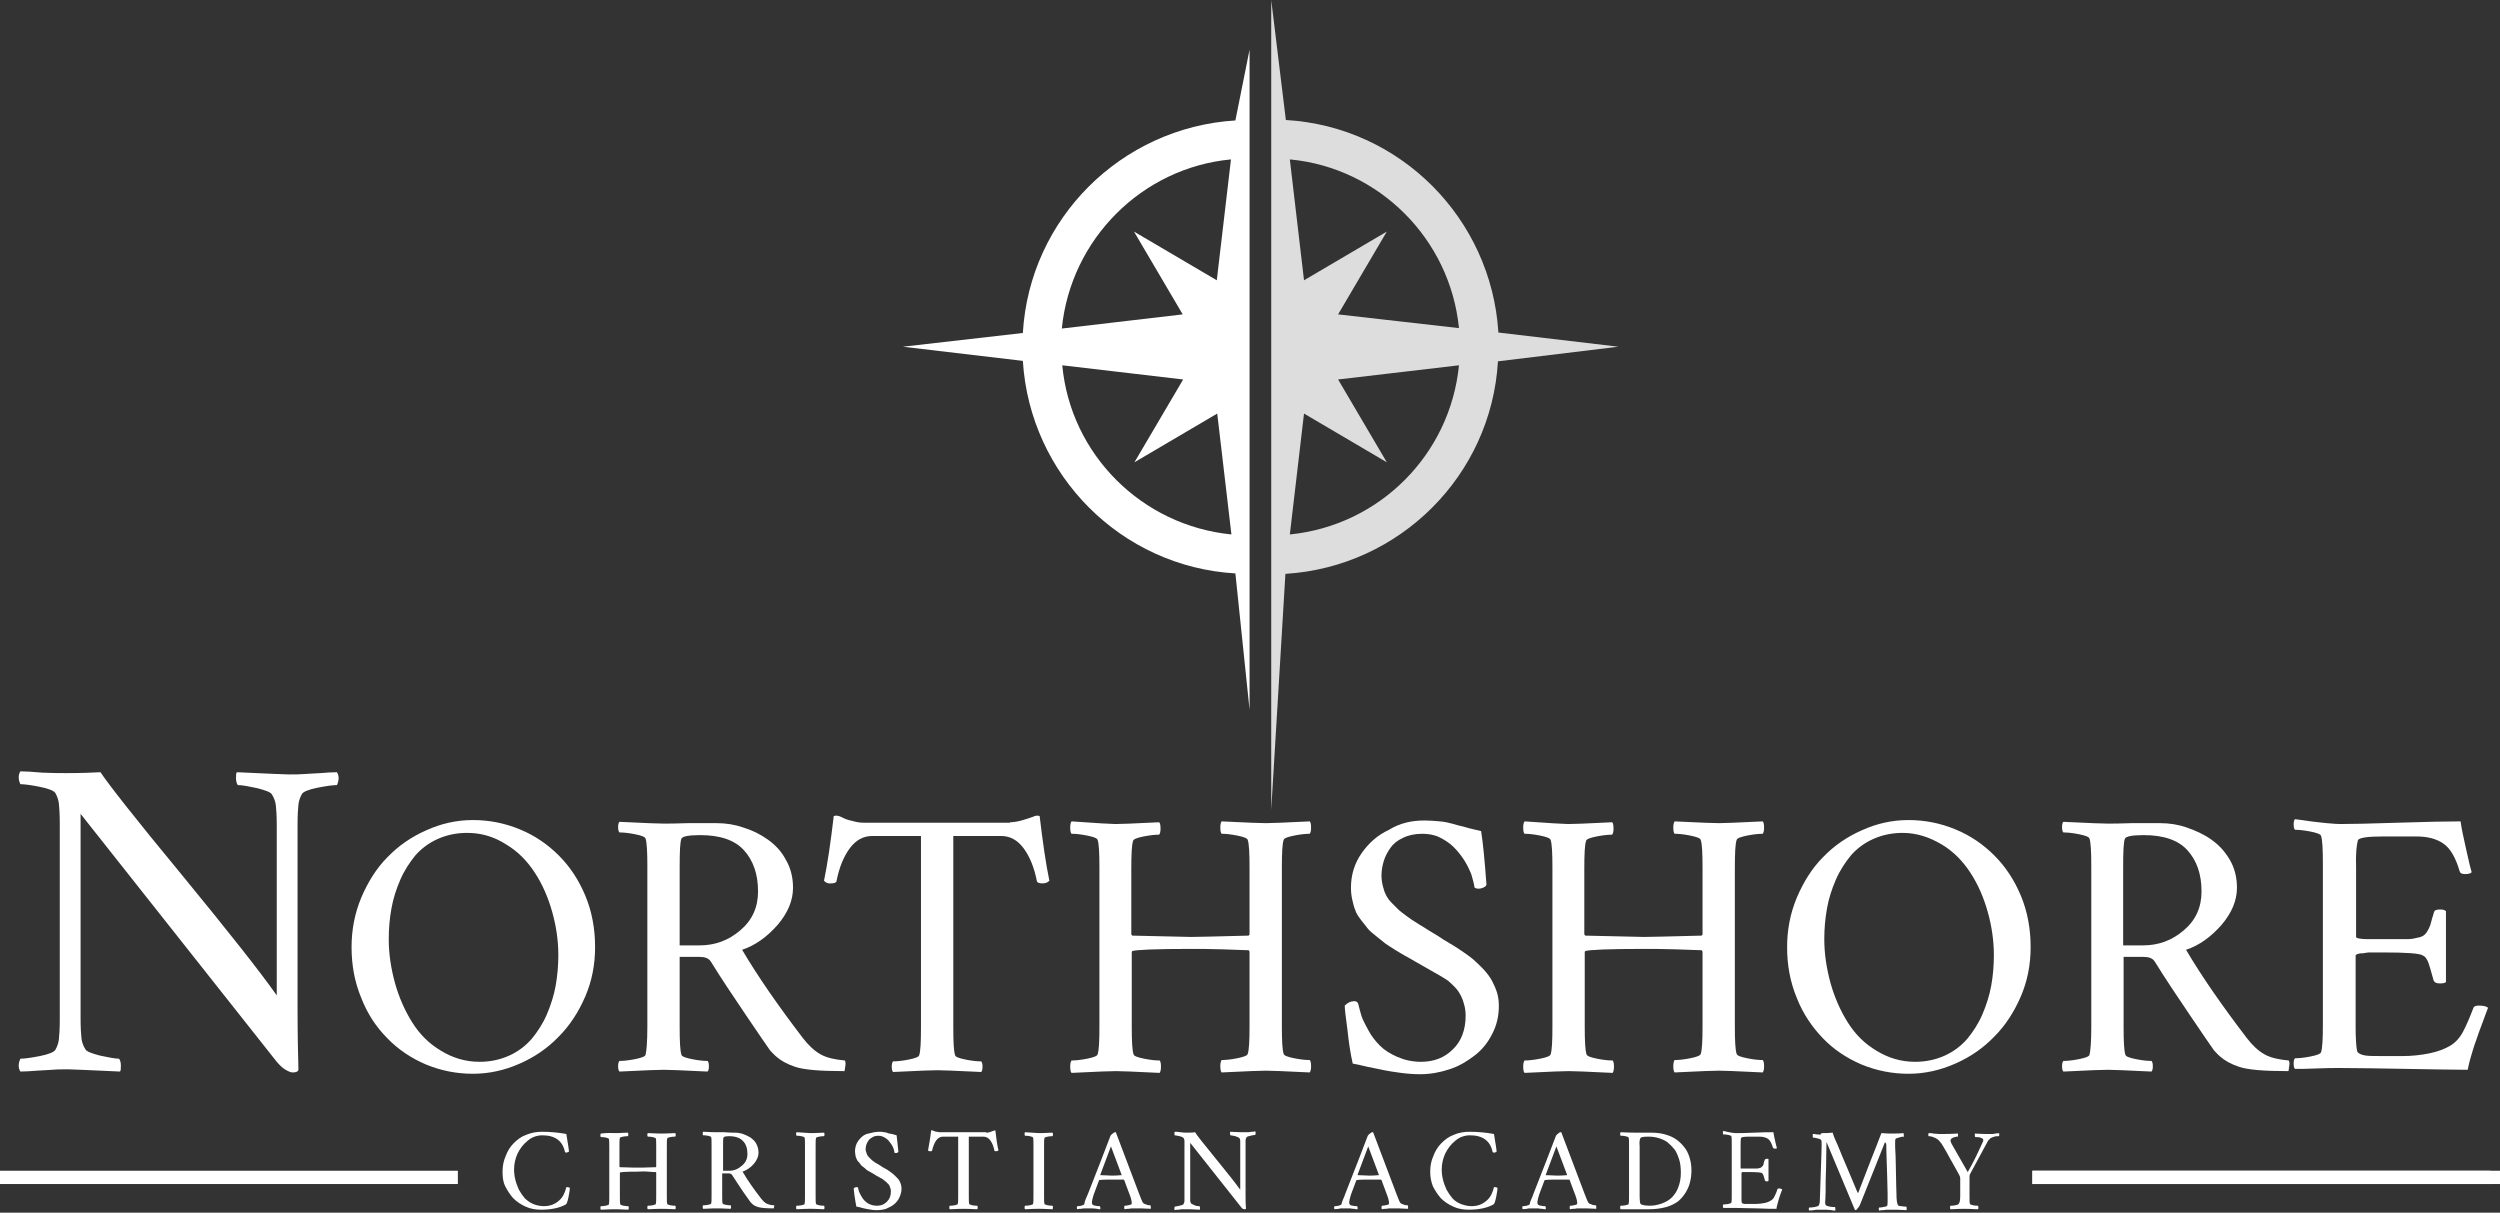 <svg width="134" height="65" viewBox="0 0 134 65" fill="none" xmlns="http://www.w3.org/2000/svg">
<rect x="0" y="0" width="134" height="65" fill="#333333" stroke="none"/>
<path d="M29.049 60.663C29.524 60.663 29.975 60.711 30.355 60.782C30.45 61.351 30.497 61.66 30.497 61.707C30.497 61.731 30.473 61.755 30.45 61.755C30.426 61.755 30.378 61.779 30.355 61.779C30.331 61.779 30.307 61.779 30.284 61.755C30.165 61.161 29.761 60.853 29.073 60.853C28.788 60.853 28.503 60.948 28.29 61.138C28.052 61.328 27.886 61.541 27.744 61.826C27.625 62.087 27.554 62.372 27.554 62.68C27.554 62.87 27.578 63.06 27.625 63.25C27.673 63.44 27.744 63.606 27.815 63.772C27.91 63.938 28.005 64.081 28.124 64.223C28.242 64.342 28.409 64.46 28.575 64.532C28.741 64.603 28.954 64.65 29.144 64.65C29.477 64.65 29.738 64.555 29.975 64.342C30.165 64.176 30.284 63.938 30.355 63.63C30.426 63.63 30.497 63.63 30.544 63.677C30.544 63.748 30.521 63.915 30.473 64.152C30.426 64.389 30.378 64.532 30.331 64.555C29.999 64.745 29.548 64.84 29.002 64.84C28.693 64.84 28.432 64.793 28.171 64.674C27.91 64.555 27.697 64.413 27.507 64.223C27.34 64.033 27.198 63.82 27.079 63.582C26.961 63.345 26.937 63.084 26.937 62.799C26.937 62.514 26.985 62.23 27.103 61.968C27.198 61.707 27.34 61.47 27.53 61.28C27.72 61.09 27.934 60.924 28.195 60.829C28.48 60.711 28.765 60.663 29.049 60.663Z" fill="white"/>
<path d="M32.918 60.734C32.989 60.734 33.226 60.734 33.654 60.71C33.677 60.734 33.677 60.758 33.677 60.805C33.677 60.853 33.677 60.877 33.654 60.9C33.582 60.9 33.511 60.9 33.392 60.924C33.274 60.948 33.226 60.971 33.226 60.995C33.203 61.066 33.203 61.209 33.203 61.446V62.538L33.226 62.562C33.843 62.585 34.152 62.585 34.2 62.585C34.271 62.585 34.579 62.585 35.149 62.562L35.173 62.538V61.47C35.173 61.233 35.173 61.066 35.149 61.019C35.149 60.995 35.078 60.971 34.983 60.948C34.864 60.924 34.793 60.924 34.722 60.924C34.698 60.9 34.698 60.877 34.698 60.829C34.698 60.782 34.698 60.758 34.722 60.734C35.149 60.758 35.386 60.758 35.457 60.758C35.529 60.758 35.766 60.758 36.193 60.734C36.217 60.758 36.217 60.782 36.217 60.829C36.217 60.877 36.217 60.9 36.193 60.924C36.122 60.924 36.051 60.924 35.932 60.948C35.813 60.971 35.766 60.995 35.766 61.019C35.742 61.09 35.742 61.233 35.742 61.47V64.081C35.742 64.318 35.742 64.484 35.766 64.532C35.766 64.555 35.837 64.579 35.932 64.603C36.051 64.626 36.122 64.626 36.193 64.626C36.217 64.65 36.217 64.674 36.217 64.721C36.217 64.769 36.217 64.793 36.193 64.816C35.766 64.793 35.529 64.793 35.457 64.793C35.386 64.793 35.149 64.793 34.722 64.816C34.698 64.793 34.698 64.769 34.698 64.721C34.698 64.674 34.698 64.65 34.722 64.626C34.793 64.626 34.864 64.626 34.983 64.603C35.101 64.579 35.149 64.555 35.149 64.532C35.173 64.46 35.173 64.318 35.173 64.081V62.846L35.149 62.823C35.101 62.823 34.959 62.823 34.722 62.799C34.484 62.775 34.318 62.799 34.2 62.799C33.606 62.799 33.274 62.823 33.226 62.846V62.87V64.104C33.226 64.342 33.226 64.508 33.25 64.555C33.25 64.579 33.321 64.603 33.416 64.626C33.535 64.65 33.606 64.65 33.677 64.65C33.701 64.674 33.701 64.698 33.701 64.745C33.701 64.793 33.701 64.816 33.677 64.84C33.25 64.816 33.013 64.816 32.942 64.816C32.87 64.816 32.633 64.816 32.206 64.84C32.182 64.816 32.182 64.793 32.182 64.745C32.182 64.698 32.182 64.674 32.206 64.65C32.277 64.65 32.348 64.65 32.467 64.626C32.586 64.603 32.633 64.579 32.633 64.555C32.657 64.484 32.657 64.342 32.657 64.104V61.494C32.657 61.256 32.657 61.09 32.633 61.043C32.633 61.019 32.562 60.995 32.467 60.971C32.348 60.948 32.277 60.948 32.206 60.948C32.182 60.924 32.182 60.9 32.182 60.853C32.182 60.805 32.182 60.782 32.206 60.758C32.609 60.71 32.87 60.734 32.918 60.734Z" fill="white"/>
<path d="M39.398 60.711C39.54 60.711 39.682 60.734 39.825 60.782C39.967 60.829 40.11 60.9 40.228 60.972C40.347 61.067 40.466 61.161 40.537 61.304C40.608 61.446 40.656 61.589 40.656 61.779C40.656 61.992 40.56 62.206 40.394 62.396C40.228 62.586 40.015 62.728 39.801 62.799C40.062 63.25 40.394 63.725 40.798 64.247C40.893 64.365 40.988 64.46 41.083 64.508C41.178 64.555 41.32 64.603 41.486 64.603C41.51 64.627 41.51 64.65 41.486 64.698C41.486 64.745 41.486 64.769 41.462 64.769C41.059 64.769 40.798 64.745 40.632 64.698C40.489 64.65 40.394 64.603 40.323 64.532C40.3 64.508 40.252 64.46 40.228 64.437C40.181 64.365 40.038 64.176 39.825 63.867C39.611 63.559 39.421 63.25 39.231 62.965C39.208 62.918 39.136 62.894 39.042 62.894H38.709V64.057C38.709 64.294 38.709 64.46 38.733 64.508C38.733 64.532 38.804 64.555 38.899 64.579C39.018 64.603 39.089 64.603 39.16 64.603C39.184 64.627 39.184 64.65 39.184 64.698C39.184 64.745 39.184 64.769 39.16 64.793C38.733 64.769 38.496 64.769 38.425 64.769C38.353 64.769 38.116 64.769 37.689 64.793C37.665 64.769 37.665 64.745 37.665 64.698C37.665 64.65 37.665 64.627 37.689 64.603C37.76 64.603 37.831 64.603 37.95 64.579C38.069 64.555 38.116 64.532 38.116 64.508C38.14 64.46 38.14 64.294 38.14 64.057V61.399C38.14 61.161 38.14 60.995 38.116 60.948C38.116 60.924 38.045 60.9 37.95 60.877C37.831 60.853 37.76 60.853 37.689 60.853C37.665 60.829 37.665 60.806 37.665 60.758C37.665 60.711 37.665 60.687 37.689 60.663C38.116 60.687 38.353 60.687 38.425 60.687C38.496 60.687 38.614 60.687 38.828 60.687C39.089 60.711 39.255 60.711 39.398 60.711ZM40.062 61.85C40.062 61.565 39.991 61.328 39.825 61.161C39.682 60.995 39.421 60.9 39.089 60.9C38.899 60.9 38.804 60.924 38.781 60.972C38.757 61.019 38.757 61.185 38.757 61.446V62.752H39.089C39.35 62.752 39.564 62.657 39.754 62.491C39.967 62.324 40.062 62.111 40.062 61.85Z" fill="white"/>
<path d="M43.432 60.734C43.503 60.734 43.741 60.734 44.168 60.71C44.192 60.734 44.192 60.758 44.192 60.805C44.192 60.853 44.192 60.876 44.168 60.9C44.097 60.9 44.025 60.9 43.907 60.924C43.788 60.948 43.741 60.971 43.741 60.995C43.717 61.066 43.717 61.209 43.717 61.446V64.08C43.717 64.318 43.717 64.484 43.741 64.531C43.741 64.555 43.812 64.579 43.907 64.603C44.025 64.626 44.097 64.626 44.168 64.626C44.192 64.65 44.192 64.674 44.192 64.721C44.192 64.769 44.192 64.792 44.168 64.816C43.741 64.792 43.503 64.792 43.432 64.792C43.361 64.792 43.123 64.792 42.696 64.816C42.673 64.792 42.673 64.769 42.673 64.721C42.673 64.674 42.673 64.65 42.696 64.626C42.767 64.626 42.839 64.626 42.957 64.603C43.076 64.579 43.123 64.555 43.123 64.531C43.147 64.46 43.147 64.318 43.147 64.08V61.422C43.147 61.185 43.147 61.019 43.123 60.971C43.123 60.948 43.052 60.924 42.957 60.9C42.839 60.876 42.767 60.876 42.696 60.876C42.673 60.853 42.673 60.829 42.673 60.782C42.673 60.734 42.673 60.71 42.696 60.687C43.123 60.71 43.385 60.734 43.432 60.734Z" fill="white"/>
<path d="M47.134 60.663C47.229 60.663 47.3 60.663 47.395 60.687C47.466 60.687 47.537 60.711 47.585 60.734C47.632 60.758 47.703 60.758 47.798 60.782C47.893 60.806 47.988 60.829 48.059 60.853C48.083 61.043 48.107 61.328 48.154 61.731C48.154 61.755 48.13 61.755 48.107 61.779C48.083 61.802 48.035 61.802 48.012 61.802C47.988 61.802 47.964 61.802 47.941 61.779C47.941 61.707 47.917 61.636 47.893 61.565C47.869 61.494 47.822 61.399 47.774 61.328C47.727 61.256 47.656 61.185 47.608 61.114C47.537 61.043 47.466 60.995 47.371 60.948C47.276 60.9 47.181 60.877 47.086 60.877C46.968 60.877 46.849 60.9 46.778 60.948C46.706 60.995 46.611 61.043 46.564 61.114C46.517 61.185 46.469 61.256 46.445 61.328C46.422 61.399 46.398 61.494 46.398 61.565C46.398 61.636 46.398 61.684 46.422 61.731C46.445 61.779 46.445 61.826 46.469 61.873C46.493 61.921 46.517 61.968 46.564 62.016C46.611 62.063 46.635 62.087 46.683 62.135C46.706 62.158 46.754 62.206 46.825 62.253C46.896 62.301 46.92 62.324 46.968 62.348C47.015 62.372 47.062 62.396 47.134 62.443C47.205 62.491 47.252 62.514 47.276 62.538C47.3 62.562 47.371 62.586 47.442 62.633C47.513 62.68 47.585 62.704 47.632 62.752C47.679 62.775 47.727 62.823 47.798 62.87C47.869 62.918 47.917 62.965 47.964 63.013C48.012 63.06 48.059 63.108 48.107 63.155C48.154 63.203 48.202 63.274 48.225 63.321C48.249 63.369 48.273 63.44 48.297 63.511C48.32 63.582 48.32 63.654 48.32 63.725C48.32 63.891 48.273 64.033 48.202 64.199C48.13 64.342 48.035 64.46 47.917 64.555C47.798 64.65 47.656 64.722 47.49 64.793C47.324 64.84 47.181 64.864 47.015 64.864C46.92 64.864 46.801 64.864 46.706 64.84C46.588 64.817 46.493 64.817 46.422 64.793C46.35 64.769 46.255 64.769 46.137 64.722C46.018 64.698 45.947 64.674 45.9 64.674C45.876 64.508 45.828 64.318 45.804 64.105C45.781 63.891 45.757 63.748 45.757 63.701C45.804 63.654 45.852 63.63 45.923 63.63C45.971 63.63 45.994 63.654 45.994 63.677C46.018 63.748 46.018 63.796 46.042 63.867C46.066 63.938 46.113 64.01 46.161 64.105C46.208 64.199 46.279 64.294 46.35 64.365C46.422 64.437 46.517 64.508 46.635 64.555C46.754 64.603 46.873 64.627 47.015 64.627C47.229 64.627 47.395 64.555 47.537 64.413C47.679 64.271 47.751 64.105 47.751 63.867C47.751 63.796 47.751 63.748 47.727 63.701C47.703 63.654 47.703 63.606 47.679 63.559C47.656 63.511 47.632 63.487 47.585 63.44C47.537 63.392 47.513 63.369 47.49 63.345C47.466 63.321 47.418 63.297 47.371 63.25C47.324 63.203 47.276 63.179 47.229 63.155C47.181 63.131 47.134 63.108 47.062 63.06C46.991 63.036 46.944 62.989 46.896 62.965C46.801 62.918 46.754 62.87 46.73 62.87C46.706 62.847 46.659 62.823 46.564 62.775C46.469 62.728 46.422 62.68 46.398 62.657C46.374 62.633 46.327 62.586 46.255 62.538C46.184 62.491 46.137 62.443 46.113 62.396C46.089 62.348 46.042 62.301 45.994 62.253C45.947 62.206 45.923 62.135 45.9 62.087C45.876 62.04 45.852 61.968 45.852 61.921C45.852 61.873 45.828 61.779 45.828 61.731C45.828 61.517 45.876 61.328 45.994 61.161C46.113 60.995 46.255 60.853 46.445 60.782C46.73 60.711 46.92 60.663 47.134 60.663Z" fill="white"/>
<path d="M52.853 60.711C52.901 60.711 52.972 60.711 53.043 60.687C53.115 60.663 53.186 60.639 53.233 60.616C53.281 60.592 53.328 60.592 53.352 60.592C53.399 61.019 53.447 61.375 53.518 61.66C53.494 61.684 53.447 61.707 53.399 61.707C53.352 61.707 53.328 61.707 53.304 61.684C53.257 61.446 53.186 61.28 53.091 61.138C52.996 60.995 52.853 60.924 52.711 60.924H51.928V64.081C51.928 64.318 51.928 64.484 51.952 64.532C51.952 64.555 52.023 64.579 52.118 64.603C52.236 64.627 52.308 64.627 52.379 64.627C52.403 64.65 52.403 64.674 52.403 64.722C52.403 64.769 52.403 64.793 52.379 64.816C51.952 64.793 51.714 64.793 51.643 64.793C51.572 64.793 51.334 64.793 50.907 64.816C50.884 64.793 50.884 64.769 50.884 64.722C50.884 64.674 50.884 64.65 50.907 64.627C50.978 64.627 51.05 64.627 51.168 64.603C51.287 64.579 51.334 64.555 51.334 64.532C51.358 64.46 51.358 64.318 51.358 64.081V60.924H50.551C50.409 60.924 50.267 60.995 50.172 61.138C50.077 61.28 50.005 61.47 49.958 61.684C49.934 61.707 49.91 61.707 49.863 61.707C49.816 61.707 49.768 61.707 49.744 61.66C49.792 61.375 49.863 61.019 49.91 60.592C49.934 60.568 49.982 60.592 50.053 60.616C50.1 60.639 50.148 60.663 50.219 60.663C50.29 60.687 50.361 60.687 50.409 60.687H52.853V60.711Z" fill="white"/>
<path d="M55.678 60.734C55.749 60.734 55.986 60.734 56.413 60.71C56.437 60.734 56.437 60.758 56.437 60.805C56.437 60.853 56.437 60.876 56.413 60.9C56.342 60.9 56.271 60.9 56.152 60.924C56.034 60.948 55.986 60.971 55.986 60.995C55.962 61.066 55.962 61.209 55.962 61.446V64.08C55.962 64.318 55.962 64.484 55.986 64.531C55.986 64.555 56.057 64.579 56.152 64.603C56.271 64.626 56.342 64.626 56.413 64.626C56.437 64.65 56.437 64.674 56.437 64.721C56.437 64.769 56.437 64.792 56.413 64.816C55.986 64.792 55.749 64.792 55.678 64.792C55.606 64.792 55.369 64.792 54.942 64.816C54.918 64.792 54.918 64.769 54.918 64.721C54.918 64.674 54.918 64.65 54.942 64.626C55.013 64.626 55.084 64.626 55.203 64.603C55.322 64.579 55.369 64.555 55.369 64.531C55.393 64.46 55.393 64.318 55.393 64.08V61.422C55.393 61.185 55.393 61.019 55.369 60.971C55.369 60.948 55.298 60.924 55.203 60.9C55.084 60.876 55.013 60.876 54.942 60.876C54.918 60.853 54.918 60.829 54.918 60.782C54.918 60.734 54.918 60.71 54.942 60.687C55.369 60.71 55.606 60.734 55.678 60.734Z" fill="white"/>
<path d="M58.336 63.938C58.882 62.538 59.285 61.517 59.523 60.876C59.547 60.853 59.57 60.805 59.641 60.758C59.689 60.71 59.736 60.687 59.76 60.687H59.784H59.808L61.065 64.009C61.16 64.27 61.232 64.413 61.232 64.413C61.255 64.484 61.327 64.531 61.421 64.555C61.516 64.603 61.611 64.603 61.659 64.603C61.682 64.626 61.682 64.65 61.682 64.698C61.682 64.745 61.682 64.769 61.682 64.792C61.279 64.769 61.042 64.769 60.994 64.769C60.899 64.769 60.828 64.769 60.757 64.769C60.686 64.769 60.591 64.769 60.52 64.792C60.425 64.792 60.353 64.792 60.282 64.816C60.258 64.792 60.258 64.769 60.258 64.721C60.258 64.674 60.258 64.65 60.282 64.626C60.33 64.626 60.401 64.626 60.472 64.603C60.543 64.579 60.614 64.579 60.638 64.555C60.662 64.531 60.662 64.508 60.662 64.46C60.662 64.413 60.638 64.27 60.567 64.08C60.496 63.891 60.425 63.701 60.353 63.511L60.258 63.25C60.235 63.226 60.235 63.226 60.211 63.226C60.164 63.226 59.95 63.226 59.594 63.226C59.333 63.226 59.119 63.226 58.929 63.25L58.906 63.273C58.787 63.582 58.692 63.843 58.621 64.033C58.573 64.199 58.526 64.341 58.526 64.484C58.526 64.508 58.55 64.555 58.573 64.579C58.597 64.603 58.668 64.626 58.716 64.626C58.763 64.626 58.811 64.65 58.858 64.65C58.906 64.65 58.929 64.65 58.953 64.65C58.953 64.65 58.977 64.698 58.977 64.721C58.977 64.769 58.977 64.792 58.977 64.816C58.906 64.816 58.858 64.816 58.787 64.792C58.716 64.769 58.645 64.792 58.597 64.769C58.526 64.769 58.478 64.769 58.383 64.769C58.289 64.769 58.217 64.769 58.17 64.769C58.099 64.769 58.028 64.769 57.956 64.792C57.885 64.792 57.814 64.792 57.743 64.816C57.743 64.816 57.719 64.792 57.719 64.745C57.719 64.698 57.719 64.674 57.743 64.65C57.79 64.65 57.861 64.65 57.956 64.626C58.051 64.603 58.099 64.579 58.123 64.531C58.123 64.413 58.217 64.223 58.336 63.938ZM59.547 61.446L58.977 62.965C58.977 62.989 58.977 62.989 59.001 62.989C59.214 62.989 59.404 63.012 59.57 63.012C59.736 63.012 59.903 63.012 60.092 62.989C60.092 62.989 60.092 62.989 60.116 62.989V62.965L59.547 61.446Z" fill="white"/>
<path d="M63.582 60.71C63.772 60.71 63.938 60.71 64.056 60.687C64.151 60.853 64.531 61.327 65.172 62.111C65.813 62.894 66.24 63.44 66.477 63.772V63.416V61.422C66.477 61.304 66.477 61.209 66.477 61.138C66.477 61.09 66.453 61.043 66.43 60.995C66.406 60.971 66.335 60.948 66.216 60.9C66.097 60.877 66.002 60.853 65.955 60.853C65.931 60.829 65.931 60.805 65.931 60.758C65.931 60.71 65.931 60.687 65.931 60.663C66.335 60.687 66.572 60.687 66.643 60.687C66.738 60.687 66.809 60.687 66.857 60.687C66.928 60.687 66.999 60.687 67.07 60.663C67.142 60.663 67.213 60.663 67.284 60.639C67.308 60.687 67.308 60.758 67.284 60.829C67.237 60.829 67.142 60.853 67.023 60.877C66.904 60.9 66.833 60.924 66.809 60.971C66.786 61.019 66.762 61.066 66.762 61.114C66.762 61.161 66.762 61.256 66.762 61.399V63.914C66.762 64.27 66.762 64.555 66.786 64.769C66.786 64.793 66.762 64.816 66.715 64.816C66.691 64.816 66.667 64.816 66.62 64.793C66.572 64.769 66.548 64.745 66.501 64.674L63.795 61.256V64.081C63.795 64.199 63.795 64.294 63.795 64.365C63.795 64.413 63.819 64.46 63.843 64.508C63.867 64.531 63.938 64.555 64.033 64.603C64.127 64.65 64.246 64.65 64.294 64.65C64.317 64.674 64.317 64.698 64.317 64.745C64.317 64.793 64.317 64.816 64.317 64.84C63.914 64.816 63.677 64.816 63.605 64.816C63.511 64.816 63.439 64.816 63.392 64.816C63.321 64.816 63.249 64.816 63.178 64.84C63.107 64.84 63.036 64.84 62.965 64.864C62.941 64.816 62.941 64.745 62.965 64.674C63.012 64.674 63.107 64.65 63.226 64.626C63.344 64.603 63.416 64.579 63.439 64.531C63.463 64.484 63.487 64.436 63.487 64.389C63.487 64.342 63.487 64.247 63.487 64.104V61.422C63.487 61.304 63.487 61.209 63.487 61.138C63.487 61.09 63.463 61.043 63.439 60.995C63.416 60.971 63.344 60.924 63.226 60.9C63.107 60.877 63.012 60.853 62.965 60.853C62.941 60.782 62.941 60.734 62.965 60.663C63.036 60.663 63.131 60.663 63.273 60.687C63.416 60.71 63.511 60.71 63.582 60.71Z" fill="white"/>
<path d="M72.126 63.938C72.672 62.538 73.076 61.517 73.313 60.876C73.337 60.853 73.361 60.805 73.432 60.758C73.479 60.71 73.527 60.687 73.55 60.687H73.574H73.598L74.856 64.009C74.951 64.27 75.022 64.413 75.022 64.413C75.046 64.484 75.117 64.531 75.212 64.555C75.307 64.603 75.402 64.603 75.449 64.603C75.473 64.626 75.473 64.65 75.473 64.698C75.473 64.745 75.473 64.769 75.473 64.792C75.069 64.769 74.832 64.769 74.784 64.769C74.69 64.769 74.618 64.769 74.547 64.769C74.476 64.769 74.381 64.769 74.31 64.792C74.215 64.792 74.144 64.792 74.073 64.816C74.049 64.792 74.049 64.769 74.049 64.721C74.049 64.674 74.049 64.65 74.073 64.626C74.12 64.626 74.191 64.626 74.262 64.603C74.334 64.579 74.405 64.579 74.428 64.555C74.452 64.531 74.452 64.508 74.452 64.46C74.452 64.413 74.428 64.27 74.357 64.08C74.286 63.891 74.215 63.701 74.144 63.511L74.049 63.25C74.025 63.226 74.025 63.226 74.001 63.226C73.954 63.226 73.74 63.226 73.384 63.226C73.123 63.226 72.91 63.226 72.72 63.25L72.696 63.273C72.577 63.582 72.482 63.843 72.411 64.033C72.364 64.199 72.316 64.341 72.316 64.484C72.316 64.508 72.34 64.555 72.364 64.579C72.387 64.603 72.459 64.626 72.506 64.626C72.554 64.626 72.601 64.65 72.648 64.65C72.696 64.65 72.72 64.65 72.743 64.65C72.743 64.65 72.767 64.698 72.767 64.721C72.767 64.769 72.767 64.792 72.767 64.816C72.696 64.816 72.648 64.816 72.577 64.792C72.506 64.792 72.435 64.792 72.387 64.769C72.316 64.769 72.269 64.769 72.174 64.769C72.079 64.769 72.008 64.769 71.96 64.769C71.889 64.769 71.818 64.769 71.747 64.792C71.675 64.816 71.604 64.792 71.533 64.816C71.533 64.816 71.509 64.792 71.509 64.745C71.509 64.698 71.509 64.674 71.533 64.65C71.581 64.65 71.652 64.65 71.747 64.626C71.841 64.603 71.889 64.579 71.913 64.531C71.913 64.413 72.031 64.223 72.126 63.938ZM73.337 61.446L72.767 62.965C72.767 62.989 72.767 62.989 72.791 62.989C73.004 62.989 73.194 63.012 73.361 63.012C73.527 63.012 73.693 63.012 73.883 62.989C73.883 62.989 73.883 62.989 73.906 62.989V62.965L73.337 61.446Z" fill="white"/>
<path d="M78.772 60.663C79.246 60.663 79.697 60.711 80.077 60.782C80.172 61.351 80.219 61.66 80.219 61.707C80.219 61.731 80.196 61.755 80.172 61.755C80.148 61.779 80.101 61.779 80.077 61.779C80.053 61.779 80.03 61.779 80.006 61.755C79.887 61.161 79.484 60.853 78.795 60.853C78.511 60.853 78.226 60.948 78.012 61.138C77.775 61.328 77.609 61.541 77.466 61.826C77.348 62.087 77.276 62.372 77.276 62.68C77.276 62.87 77.3 63.06 77.348 63.25C77.395 63.44 77.466 63.606 77.538 63.772C77.632 63.938 77.727 64.081 77.846 64.223C77.965 64.365 78.131 64.46 78.297 64.532C78.487 64.603 78.677 64.65 78.867 64.65C79.199 64.65 79.46 64.555 79.697 64.342C79.887 64.176 80.006 63.938 80.077 63.63C80.148 63.63 80.219 63.63 80.267 63.677C80.267 63.748 80.243 63.915 80.196 64.152C80.148 64.389 80.101 64.532 80.053 64.555C79.721 64.745 79.27 64.84 78.724 64.84C78.416 64.84 78.155 64.793 77.894 64.674C77.632 64.555 77.419 64.413 77.229 64.223C77.063 64.033 76.921 63.82 76.802 63.582C76.707 63.345 76.659 63.084 76.659 62.799C76.659 62.514 76.707 62.23 76.826 61.968C76.921 61.707 77.063 61.47 77.253 61.28C77.443 61.09 77.656 60.924 77.917 60.829C78.178 60.711 78.463 60.663 78.772 60.663Z" fill="white"/>
<path d="M82.213 63.938C82.759 62.538 83.162 61.517 83.4 60.876C83.423 60.853 83.447 60.805 83.518 60.758C83.566 60.71 83.613 60.687 83.637 60.687H83.66H83.684L84.942 64.009C85.037 64.27 85.108 64.413 85.108 64.413C85.132 64.484 85.203 64.531 85.298 64.555C85.393 64.603 85.488 64.603 85.535 64.603C85.559 64.626 85.559 64.65 85.559 64.698C85.559 64.745 85.559 64.769 85.559 64.792C85.156 64.769 84.918 64.769 84.871 64.769C84.776 64.769 84.705 64.769 84.634 64.769C84.562 64.769 84.468 64.769 84.396 64.792C84.301 64.792 84.23 64.792 84.159 64.816C84.135 64.792 84.135 64.769 84.135 64.721C84.135 64.674 84.135 64.65 84.159 64.626C84.206 64.626 84.278 64.626 84.349 64.603C84.42 64.579 84.491 64.579 84.515 64.555C84.539 64.531 84.539 64.508 84.539 64.46C84.539 64.413 84.515 64.27 84.444 64.08C84.373 63.891 84.301 63.701 84.23 63.511L84.135 63.25C84.112 63.226 84.112 63.226 84.088 63.226C84.04 63.226 83.827 63.226 83.471 63.226C83.21 63.226 82.996 63.226 82.806 63.25L82.782 63.273C82.664 63.582 82.569 63.843 82.498 64.033C82.45 64.199 82.403 64.341 82.403 64.484C82.403 64.508 82.426 64.555 82.45 64.579C82.474 64.603 82.545 64.626 82.593 64.626C82.64 64.626 82.688 64.65 82.735 64.65C82.782 64.65 82.806 64.65 82.83 64.65C82.83 64.65 82.854 64.698 82.854 64.721C82.854 64.769 82.854 64.792 82.854 64.816C82.782 64.816 82.735 64.816 82.664 64.792C82.593 64.792 82.521 64.792 82.474 64.769C82.403 64.769 82.355 64.769 82.26 64.769C82.165 64.769 82.094 64.769 82.047 64.769C81.975 64.769 81.904 64.769 81.833 64.792C81.762 64.816 81.691 64.792 81.619 64.816C81.619 64.816 81.596 64.792 81.596 64.745C81.596 64.698 81.596 64.674 81.619 64.65C81.667 64.65 81.738 64.65 81.833 64.626C81.928 64.603 81.975 64.579 81.999 64.531C81.999 64.413 82.118 64.223 82.213 63.938ZM83.423 61.446L82.854 62.965C82.854 62.989 82.854 62.989 82.877 62.989C83.091 62.989 83.281 63.012 83.447 63.012C83.613 63.012 83.779 63.012 83.969 62.989C83.969 62.989 83.969 62.989 83.993 62.989V62.965L83.423 61.446Z" fill="white"/>
<path d="M88.502 60.71C88.835 60.71 89.143 60.758 89.404 60.853C89.689 60.948 89.903 61.09 90.093 61.28C90.282 61.47 90.425 61.66 90.52 61.921C90.615 62.182 90.662 62.443 90.662 62.728C90.662 62.941 90.638 63.155 90.591 63.345C90.543 63.535 90.472 63.724 90.354 63.914C90.235 64.104 90.116 64.247 89.95 64.389C89.784 64.508 89.57 64.626 89.309 64.698C89.048 64.769 88.74 64.816 88.407 64.816H86.865C86.841 64.792 86.841 64.769 86.841 64.721C86.841 64.674 86.841 64.65 86.865 64.626C86.936 64.626 87.007 64.626 87.126 64.603C87.245 64.579 87.292 64.555 87.292 64.531C87.316 64.46 87.316 64.318 87.316 64.08V61.422C87.316 61.185 87.316 61.019 87.292 60.971C87.292 60.948 87.221 60.924 87.126 60.9C87.007 60.876 86.936 60.876 86.865 60.876C86.841 60.853 86.841 60.829 86.841 60.782C86.841 60.734 86.841 60.71 86.865 60.687C87.292 60.71 87.529 60.71 87.6 60.71C87.672 60.71 87.814 60.71 88.028 60.71C88.265 60.71 88.407 60.71 88.502 60.71ZM87.885 61.446V64.08C87.885 64.341 87.909 64.508 87.933 64.531C87.98 64.579 88.146 64.626 88.431 64.626C88.669 64.626 88.858 64.579 89.072 64.508C89.262 64.436 89.452 64.341 89.594 64.199C89.737 64.057 89.879 63.867 89.95 63.653C90.045 63.416 90.093 63.155 90.093 62.87C90.093 62.585 90.069 62.348 89.998 62.134C89.926 61.921 89.855 61.731 89.737 61.588C89.618 61.446 89.499 61.327 89.357 61.209C89.214 61.114 89.048 61.042 88.882 60.995C88.716 60.948 88.55 60.924 88.36 60.924C88.099 60.924 87.957 60.948 87.933 60.995C87.885 61.066 87.862 61.209 87.885 61.446Z" fill="white"/>
<path d="M93.036 60.735C93.226 60.735 93.534 60.735 94.009 60.711C94.46 60.687 94.816 60.687 95.053 60.687C95.077 60.806 95.101 60.972 95.148 61.162C95.196 61.352 95.219 61.471 95.243 61.542C95.219 61.566 95.196 61.566 95.124 61.566C95.077 61.566 95.053 61.542 95.03 61.518C94.958 61.281 94.887 61.138 94.769 61.043C94.65 60.972 94.507 60.925 94.317 60.925H93.748C93.487 60.925 93.344 60.949 93.321 60.996C93.297 61.067 93.297 61.233 93.297 61.447V62.61C93.297 62.634 93.321 62.634 93.368 62.634C93.416 62.634 93.487 62.634 93.558 62.634H93.89C93.985 62.634 94.08 62.634 94.128 62.634C94.175 62.634 94.246 62.634 94.294 62.61C94.341 62.61 94.389 62.586 94.412 62.562C94.436 62.539 94.46 62.515 94.484 62.491C94.507 62.467 94.531 62.42 94.531 62.373C94.531 62.325 94.555 62.278 94.579 62.206C94.579 62.183 94.579 62.159 94.602 62.159C94.602 62.135 94.65 62.111 94.697 62.111C94.745 62.111 94.792 62.111 94.792 62.135V63.298C94.769 63.322 94.745 63.322 94.697 63.322C94.65 63.322 94.602 63.298 94.602 63.274C94.555 63.108 94.531 63.013 94.507 62.966C94.484 62.918 94.46 62.895 94.436 62.871C94.389 62.847 94.175 62.823 93.772 62.823C93.724 62.823 93.701 62.823 93.677 62.823C93.653 62.823 93.629 62.823 93.582 62.823C93.534 62.823 93.511 62.823 93.487 62.823C93.463 62.823 93.439 62.823 93.416 62.823C93.392 62.823 93.368 62.823 93.368 62.847C93.344 62.847 93.344 62.871 93.344 62.871V64.058C93.344 64.129 93.344 64.224 93.344 64.319C93.344 64.414 93.368 64.485 93.368 64.485C93.416 64.508 93.463 64.532 93.511 64.532C93.558 64.532 93.677 64.532 93.819 64.532H94.128C94.27 64.532 94.412 64.508 94.555 64.485C94.697 64.461 94.816 64.414 94.887 64.366C94.982 64.319 95.053 64.248 95.101 64.153C95.148 64.058 95.219 63.915 95.267 63.749C95.267 63.725 95.291 63.702 95.362 63.702C95.433 63.702 95.481 63.725 95.528 63.749C95.504 63.797 95.481 63.892 95.433 64.01C95.386 64.129 95.362 64.224 95.338 64.295C95.314 64.366 95.291 64.461 95.267 64.556C95.243 64.651 95.219 64.722 95.219 64.793C95.006 64.793 94.674 64.793 94.223 64.77C93.772 64.77 93.392 64.746 93.107 64.746C93.012 64.746 92.87 64.746 92.727 64.746C92.561 64.746 92.443 64.746 92.371 64.746C92.348 64.722 92.348 64.698 92.348 64.651C92.348 64.603 92.348 64.58 92.371 64.556C92.443 64.556 92.514 64.556 92.632 64.532C92.751 64.508 92.799 64.485 92.799 64.461C92.822 64.39 92.822 64.248 92.822 64.01V61.352C92.822 61.115 92.822 60.949 92.799 60.901C92.799 60.877 92.727 60.853 92.632 60.83C92.514 60.806 92.443 60.806 92.371 60.806C92.348 60.782 92.348 60.759 92.348 60.711C92.348 60.664 92.348 60.64 92.371 60.616C92.727 60.711 92.965 60.735 93.036 60.735Z" fill="white"/>
<path d="M97.734 60.734C97.853 60.734 98.019 60.734 98.233 60.71C98.257 60.829 98.352 61.066 98.518 61.422C98.66 61.779 98.85 62.229 99.064 62.728C99.277 63.226 99.443 63.63 99.562 63.914L99.586 63.938C99.609 63.938 99.609 63.938 99.609 63.914C100.203 62.348 100.535 61.541 100.559 61.47L100.843 60.734C101.105 60.758 101.271 60.758 101.342 60.758C101.603 60.758 101.84 60.758 102.03 60.734L102.054 60.924C102.006 60.924 101.911 60.924 101.793 60.971C101.674 60.995 101.627 61.019 101.603 61.043C101.579 61.09 101.579 61.161 101.579 61.28C101.579 61.399 101.579 61.636 101.603 61.945C101.603 62.253 101.627 62.633 101.627 63.06C101.627 63.487 101.65 63.796 101.65 63.986C101.65 64.27 101.674 64.484 101.722 64.579C101.745 64.626 101.793 64.65 101.911 64.65C102.006 64.674 102.101 64.674 102.173 64.674C102.196 64.698 102.196 64.721 102.196 64.769C102.196 64.816 102.196 64.84 102.196 64.864C101.793 64.84 101.532 64.84 101.461 64.84C101.366 64.84 101.294 64.84 101.223 64.84C101.152 64.84 101.057 64.84 100.962 64.864C100.867 64.864 100.796 64.864 100.725 64.888C100.725 64.888 100.701 64.864 100.701 64.816C100.701 64.769 100.701 64.745 100.725 64.721C100.772 64.721 100.843 64.721 100.938 64.698C101.033 64.674 101.105 64.674 101.128 64.65C101.176 64.626 101.176 64.532 101.176 64.389C101.176 64.365 101.176 64.294 101.176 64.199C101.176 64.104 101.176 64.057 101.176 64.009C101.152 62.728 101.105 61.85 101.105 61.351C101.105 61.328 101.105 61.304 101.081 61.28C101.081 61.256 101.057 61.233 101.033 61.233C101.033 61.233 101.01 61.256 101.01 61.28C100.915 61.517 100.487 62.609 99.704 64.555C99.68 64.603 99.657 64.674 99.586 64.745C99.538 64.816 99.491 64.864 99.467 64.864C99.467 64.864 99.443 64.864 99.419 64.84L97.9 61.209C97.9 61.612 97.877 62.063 97.877 62.585C97.853 63.108 97.853 63.535 97.853 63.867C97.853 64.199 97.829 64.365 97.829 64.389C97.829 64.484 97.829 64.532 97.853 64.579C97.877 64.626 97.948 64.65 98.067 64.674C98.185 64.698 98.28 64.698 98.352 64.698C98.375 64.721 98.375 64.745 98.375 64.793C98.375 64.84 98.375 64.864 98.375 64.888C98.328 64.888 98.257 64.888 98.162 64.864C98.067 64.84 97.996 64.864 97.924 64.84C97.853 64.84 97.782 64.84 97.711 64.84C97.616 64.84 97.544 64.84 97.473 64.84C97.402 64.84 97.307 64.84 97.212 64.864C97.117 64.888 97.046 64.864 96.975 64.888C96.975 64.888 96.951 64.864 96.951 64.816C96.951 64.769 96.951 64.745 96.975 64.721C97.046 64.721 97.141 64.721 97.26 64.698C97.378 64.674 97.45 64.65 97.473 64.626C97.521 64.555 97.544 64.46 97.544 64.318C97.592 62.775 97.639 61.779 97.639 61.351C97.639 61.233 97.639 61.138 97.616 61.114C97.616 61.09 97.544 61.043 97.426 61.019C97.307 60.995 97.236 60.971 97.165 60.971C97.165 60.971 97.165 60.948 97.165 60.877C97.165 60.829 97.165 60.782 97.165 60.782C97.236 60.782 97.307 60.782 97.378 60.805C97.45 60.805 97.521 60.805 97.568 60.829C97.592 60.734 97.663 60.734 97.734 60.734Z" fill="white"/>
<path d="M105.068 64.081V63.155C105.068 63.108 105.044 63.036 105.02 62.989C104.902 62.752 104.736 62.491 104.57 62.182C104.403 61.874 104.261 61.612 104.142 61.423C104.071 61.304 104.024 61.233 103.952 61.162C103.905 61.09 103.81 61.043 103.739 60.995C103.691 60.972 103.62 60.948 103.549 60.924C103.478 60.901 103.43 60.901 103.383 60.901C103.359 60.901 103.359 60.877 103.359 60.829C103.359 60.782 103.359 60.734 103.383 60.734C103.454 60.734 103.549 60.734 103.644 60.758C103.739 60.782 103.834 60.758 103.905 60.782C103.976 60.782 104.071 60.782 104.166 60.782C104.285 60.782 104.546 60.782 104.949 60.758C104.949 60.782 104.949 60.806 104.949 60.853C104.949 60.901 104.949 60.924 104.926 60.924C104.878 60.924 104.831 60.924 104.783 60.948C104.736 60.948 104.688 60.972 104.617 61.019C104.57 61.043 104.546 61.09 104.546 61.138C104.546 61.185 104.57 61.233 104.617 61.328L105.471 62.823C105.614 62.562 105.78 62.277 105.946 61.921C106.112 61.565 106.231 61.328 106.278 61.209C106.302 61.185 106.302 61.138 106.302 61.114C106.302 61.09 106.302 61.067 106.278 61.043C106.255 61.019 106.207 60.995 106.136 60.972C106.065 60.948 105.97 60.948 105.875 60.948C105.875 60.948 105.851 60.924 105.851 60.853C105.851 60.806 105.851 60.758 105.851 60.758C106.231 60.782 106.445 60.782 106.468 60.782C106.563 60.782 106.658 60.782 106.729 60.782C106.801 60.782 106.872 60.782 106.967 60.758C107.062 60.734 107.109 60.758 107.157 60.734C107.157 60.758 107.157 60.782 107.157 60.829C107.157 60.877 107.157 60.901 107.133 60.901C107.109 60.901 107.062 60.901 107.038 60.901C107.014 60.901 106.967 60.901 106.895 60.924C106.824 60.948 106.777 60.972 106.706 60.995C106.658 61.043 106.611 61.09 106.563 61.138C106.445 61.352 106.112 61.968 105.59 62.942C105.566 62.989 105.566 63.036 105.566 63.132V64.081C105.566 64.318 105.566 64.484 105.59 64.532C105.59 64.555 105.661 64.579 105.756 64.603C105.875 64.627 105.946 64.627 106.017 64.627C106.041 64.65 106.041 64.674 106.041 64.722C106.041 64.769 106.041 64.793 106.017 64.817C105.59 64.793 105.353 64.793 105.282 64.793C105.21 64.793 104.973 64.793 104.546 64.817C104.522 64.793 104.522 64.769 104.522 64.722C104.522 64.674 104.522 64.65 104.546 64.627C104.617 64.627 104.688 64.627 104.807 64.603C104.926 64.579 104.973 64.555 104.973 64.532C105.044 64.484 105.068 64.318 105.068 64.081Z" fill="white"/>
<path d="M78.201 17.587L71.722 16.851L74.333 12.413L69.895 15.023L69.135 8.544C73.929 8.995 77.727 12.816 78.201 17.587ZM69.135 28.646L69.895 22.167L74.333 24.778L71.722 20.34L78.201 19.58C77.727 24.374 73.929 28.172 69.135 28.646ZM86.746 18.583L80.314 17.824C79.934 11.701 75.045 6.788 68.922 6.432L68.138 0V38.591V43.409L68.898 30.759C75.021 30.379 79.934 25.49 80.29 19.367L86.746 18.583Z" fill="#DDDDDD"/>
<path d="M56.937 19.58L63.417 20.34L60.806 24.778L65.244 22.167L66.004 28.646C61.209 28.172 57.388 24.375 56.937 19.58ZM65.98 8.544L65.22 15.023L60.782 12.413L63.393 16.851L56.914 17.61C57.388 12.816 61.209 8.995 65.98 8.544ZM48.393 18.584L54.825 19.343C55.205 25.466 60.094 30.379 66.217 30.735L66.977 38.045V2.658L66.217 6.456C60.094 6.835 55.181 11.724 54.825 17.848L48.393 18.584Z" fill="white"/>
<path d="M24.541 62.752H0V63.464H24.541V62.752Z" fill="white"/>
<path d="M3.56 41.439C4.343 41.439 4.937 41.415 5.387 41.391C5.791 42.008 7.239 43.859 9.731 46.874C12.223 49.912 13.932 52.071 14.834 53.353V51.976V44.239C14.834 43.741 14.81 43.385 14.786 43.171C14.762 42.958 14.691 42.768 14.572 42.578C14.501 42.459 14.24 42.364 13.789 42.246C13.338 42.151 12.982 42.08 12.745 42.08C12.697 42.008 12.65 41.89 12.65 41.724C12.65 41.557 12.65 41.439 12.697 41.391C14.311 41.462 15.237 41.51 15.474 41.51C15.806 41.51 16.091 41.51 16.352 41.486C16.613 41.462 16.875 41.462 17.183 41.439C17.492 41.415 17.776 41.391 18.061 41.391C18.18 41.581 18.18 41.818 18.061 42.08C17.848 42.08 17.492 42.127 17.017 42.222C16.542 42.317 16.258 42.435 16.186 42.554C16.091 42.72 16.02 42.91 15.996 43.124C15.973 43.337 15.949 43.693 15.949 44.192V54.017C15.949 55.394 15.973 56.51 15.996 57.34C15.973 57.435 15.878 57.483 15.688 57.483C15.593 57.483 15.474 57.435 15.308 57.34C15.142 57.245 15 57.103 14.834 56.913L4.319 43.622V54.587C4.319 55.086 4.343 55.441 4.367 55.655C4.391 55.869 4.462 56.059 4.581 56.248C4.652 56.367 4.913 56.462 5.364 56.581C5.815 56.676 6.171 56.747 6.384 56.747C6.432 56.818 6.479 56.937 6.479 57.103C6.479 57.269 6.479 57.388 6.432 57.435C4.818 57.364 3.916 57.316 3.679 57.316C3.346 57.316 3.062 57.316 2.801 57.34C2.539 57.364 2.278 57.364 1.97 57.388C1.661 57.411 1.376 57.435 1.092 57.435C0.973 57.245 0.973 57.008 1.092 56.747C1.305 56.747 1.661 56.699 2.136 56.605C2.611 56.51 2.895 56.391 2.967 56.272C3.062 56.106 3.133 55.916 3.157 55.703C3.18 55.489 3.204 55.133 3.204 54.635V44.144C3.204 43.646 3.18 43.29 3.157 43.076C3.133 42.863 3.062 42.673 2.967 42.507C2.895 42.388 2.611 42.269 2.136 42.174C1.661 42.08 1.305 42.032 1.092 42.032C0.973 41.771 0.973 41.534 1.092 41.344C1.353 41.344 1.756 41.367 2.278 41.415C2.824 41.439 3.251 41.439 3.56 41.439Z" fill="white"/>
<path d="M25.347 43.955C26.225 43.955 27.056 44.121 27.863 44.453C28.669 44.785 29.358 45.26 29.951 45.853C30.544 46.447 31.019 47.159 31.375 48.013C31.731 48.867 31.897 49.793 31.897 50.766C31.897 51.692 31.731 52.57 31.375 53.401C31.019 54.231 30.544 54.967 29.951 55.56C29.358 56.177 28.669 56.652 27.863 57.008C27.056 57.364 26.225 57.554 25.347 57.554C24.469 57.554 23.638 57.388 22.831 57.056C22.048 56.723 21.336 56.249 20.766 55.655C20.173 55.062 19.698 54.35 19.366 53.495C19.01 52.641 18.844 51.739 18.844 50.766C18.844 49.84 19.01 48.962 19.366 48.108C19.722 47.277 20.173 46.542 20.766 45.948C21.36 45.331 22.048 44.856 22.855 44.501C23.638 44.145 24.469 43.955 25.347 43.955ZM25.038 44.643C24.445 44.643 23.923 44.761 23.448 44.975C22.973 45.189 22.57 45.497 22.261 45.853C21.953 46.233 21.668 46.66 21.454 47.159C21.241 47.657 21.075 48.155 20.98 48.701C20.885 49.224 20.837 49.769 20.837 50.339C20.837 51.122 20.956 51.905 21.17 52.689C21.383 53.448 21.692 54.16 22.095 54.801C22.499 55.442 22.997 55.94 23.638 56.32C24.255 56.7 24.943 56.913 25.703 56.913C26.296 56.913 26.818 56.794 27.293 56.581C27.768 56.367 28.171 56.059 28.503 55.679C28.812 55.299 29.097 54.872 29.31 54.374C29.524 53.875 29.69 53.353 29.785 52.831C29.88 52.285 29.927 51.739 29.927 51.193C29.927 50.41 29.809 49.627 29.595 48.867C29.381 48.108 29.073 47.396 28.669 46.779C28.266 46.162 27.768 45.64 27.127 45.26C26.462 44.833 25.774 44.643 25.038 44.643Z" fill="white"/>
<path d="M38.424 44.121C38.899 44.121 39.373 44.192 39.848 44.358C40.323 44.501 40.75 44.714 41.153 44.999C41.557 45.284 41.889 45.64 42.126 46.091C42.388 46.542 42.506 47.04 42.506 47.586C42.506 48.274 42.221 48.939 41.675 49.58C41.106 50.221 40.489 50.672 39.777 50.909C40.631 52.357 41.723 53.923 43.028 55.632C43.337 56.035 43.645 56.32 43.978 56.51C44.31 56.7 44.761 56.795 45.283 56.842C45.33 56.913 45.33 57.032 45.307 57.151C45.283 57.293 45.283 57.388 45.259 57.412C43.954 57.412 43.076 57.341 42.601 57.175C42.174 57.032 41.842 56.842 41.604 56.629C41.486 56.534 41.391 56.415 41.272 56.296C41.106 56.059 40.679 55.442 39.99 54.421C39.302 53.401 38.661 52.452 38.092 51.526C37.973 51.36 37.783 51.289 37.498 51.289H36.43V55.038C36.43 55.822 36.454 56.32 36.525 56.534C36.549 56.629 36.739 56.7 37.095 56.771C37.451 56.842 37.712 56.866 37.925 56.866C37.973 56.913 37.997 57.008 37.997 57.151C37.997 57.293 37.973 57.388 37.925 57.436C36.549 57.364 35.766 57.341 35.576 57.341C35.362 57.341 34.579 57.364 33.203 57.436C33.155 57.388 33.131 57.293 33.131 57.151C33.131 57.008 33.155 56.913 33.203 56.866C33.392 56.866 33.677 56.842 34.033 56.771C34.389 56.7 34.579 56.629 34.603 56.534C34.65 56.367 34.698 55.869 34.698 55.038V46.447C34.698 45.664 34.674 45.165 34.603 44.952C34.579 44.857 34.389 44.785 34.033 44.714C33.677 44.643 33.416 44.619 33.203 44.619C33.155 44.572 33.131 44.477 33.131 44.335C33.131 44.192 33.155 44.097 33.203 44.05C34.579 44.121 35.362 44.145 35.576 44.145C35.813 44.145 36.24 44.145 36.858 44.121C37.475 44.121 37.997 44.121 38.424 44.121ZM40.631 47.776C40.631 46.85 40.37 46.115 39.872 45.569C39.373 45.023 38.59 44.762 37.522 44.762C36.905 44.762 36.573 44.833 36.525 44.952C36.454 45.118 36.43 45.616 36.43 46.471V50.672H37.498C38.329 50.672 39.041 50.41 39.682 49.864C40.323 49.319 40.631 48.63 40.631 47.776Z" fill="white"/>
<path d="M54.135 44.073C54.277 44.073 54.491 44.05 54.752 43.978C55.013 43.907 55.203 43.836 55.345 43.788C55.488 43.717 55.63 43.694 55.725 43.741C55.891 45.141 56.057 46.304 56.247 47.206C56.129 47.325 56.01 47.349 55.867 47.349C55.725 47.349 55.63 47.325 55.583 47.254C55.44 46.518 55.203 45.925 54.871 45.474C54.538 45.023 54.135 44.809 53.66 44.809H51.097V55.062C51.097 55.845 51.121 56.344 51.192 56.557C51.216 56.652 51.406 56.723 51.761 56.794C52.117 56.866 52.379 56.889 52.592 56.889C52.64 56.937 52.663 57.032 52.663 57.174C52.663 57.317 52.64 57.412 52.592 57.459C51.216 57.388 50.432 57.364 50.243 57.364C50.029 57.364 49.246 57.388 47.869 57.459C47.822 57.412 47.798 57.317 47.798 57.174C47.798 57.032 47.822 56.937 47.869 56.889C48.059 56.889 48.344 56.866 48.7 56.794C49.056 56.723 49.246 56.652 49.27 56.557C49.341 56.344 49.364 55.845 49.364 55.062V44.809H46.754C46.279 44.809 45.876 45.023 45.543 45.474C45.211 45.925 44.974 46.518 44.831 47.254C44.784 47.325 44.689 47.349 44.547 47.349C44.404 47.372 44.262 47.325 44.167 47.206C44.357 46.304 44.523 45.141 44.689 43.741C44.808 43.694 44.95 43.717 45.14 43.812C45.258 43.883 45.448 43.955 45.686 44.002C45.923 44.073 46.113 44.097 46.279 44.097H54.135V44.073Z" fill="white"/>
<path d="M59.784 44.168C59.974 44.168 60.757 44.145 62.133 44.073C62.181 44.121 62.205 44.239 62.205 44.406C62.205 44.572 62.181 44.667 62.133 44.738C61.944 44.738 61.659 44.762 61.303 44.833C60.947 44.904 60.757 44.975 60.733 45.07C60.662 45.284 60.638 45.782 60.638 46.565V50.078L60.686 50.149C62.656 50.197 63.7 50.22 63.842 50.22C64.08 50.22 65.1 50.197 66.928 50.149C66.951 50.125 66.975 50.102 66.975 50.078V46.518C66.975 45.735 66.951 45.236 66.88 45.023C66.856 44.928 66.667 44.857 66.311 44.785C65.955 44.714 65.694 44.69 65.48 44.69C65.433 44.643 65.409 44.524 65.409 44.358C65.409 44.192 65.433 44.097 65.48 44.026C66.856 44.097 67.64 44.121 67.853 44.121C68.043 44.121 68.826 44.097 70.203 44.026C70.25 44.073 70.274 44.192 70.274 44.358C70.274 44.524 70.25 44.619 70.203 44.69C70.013 44.69 69.728 44.714 69.372 44.785C69.016 44.857 68.826 44.928 68.803 45.023C68.731 45.236 68.708 45.735 68.708 46.518V54.991C68.708 55.774 68.731 56.272 68.803 56.486C68.826 56.581 69.016 56.652 69.372 56.723C69.728 56.795 69.989 56.818 70.203 56.818C70.25 56.866 70.274 56.984 70.274 57.151C70.274 57.317 70.25 57.412 70.203 57.483C68.826 57.412 68.043 57.388 67.853 57.388C67.64 57.388 66.856 57.412 65.48 57.483C65.433 57.435 65.409 57.317 65.409 57.151C65.409 56.984 65.433 56.889 65.48 56.818C65.67 56.818 65.955 56.795 66.311 56.723C66.667 56.652 66.856 56.581 66.88 56.486C66.951 56.272 66.975 55.774 66.975 54.991V51.004L66.928 50.932C66.761 50.932 66.311 50.909 65.575 50.885C64.839 50.861 64.246 50.861 63.866 50.861C61.92 50.861 60.852 50.909 60.686 50.98L60.662 51.027V55.014C60.662 55.798 60.686 56.296 60.757 56.51C60.781 56.605 60.971 56.676 61.327 56.747C61.683 56.818 61.944 56.842 62.157 56.842C62.205 56.889 62.228 57.008 62.228 57.174C62.228 57.34 62.205 57.435 62.157 57.507C60.781 57.435 59.998 57.412 59.808 57.412C59.594 57.412 58.811 57.435 57.434 57.507C57.387 57.459 57.363 57.34 57.363 57.174C57.363 57.008 57.387 56.913 57.434 56.842C57.624 56.842 57.909 56.818 58.265 56.747C58.621 56.676 58.811 56.605 58.834 56.51C58.906 56.296 58.929 55.798 58.929 55.014V46.518C58.929 45.735 58.906 45.236 58.834 45.023C58.811 44.928 58.621 44.857 58.265 44.785C57.909 44.714 57.648 44.69 57.434 44.69C57.387 44.643 57.363 44.524 57.363 44.358C57.363 44.192 57.387 44.097 57.434 44.026C58.787 44.121 59.57 44.168 59.784 44.168Z" fill="white"/>
<path d="M76.35 43.978C76.635 43.978 76.92 44.002 77.181 44.026C77.442 44.05 77.656 44.097 77.822 44.145C77.988 44.192 78.225 44.263 78.534 44.334C78.842 44.429 79.127 44.477 79.388 44.548C79.483 45.142 79.578 46.091 79.673 47.396C79.673 47.467 79.626 47.515 79.531 47.562C79.436 47.61 79.341 47.633 79.246 47.633C79.151 47.633 79.08 47.61 79.032 47.562C79.009 47.349 78.937 47.135 78.866 46.874C78.771 46.637 78.653 46.376 78.486 46.114C78.32 45.853 78.13 45.616 77.917 45.403C77.703 45.189 77.442 45.023 77.157 44.88C76.873 44.738 76.54 44.691 76.232 44.691C75.852 44.691 75.496 44.762 75.211 44.904C74.903 45.047 74.689 45.213 74.523 45.45C74.357 45.687 74.238 45.925 74.167 46.162C74.096 46.399 74.048 46.66 74.048 46.922C74.048 47.111 74.072 47.301 74.12 47.491C74.167 47.681 74.214 47.823 74.286 47.966C74.357 48.108 74.452 48.251 74.594 48.393C74.737 48.535 74.855 48.654 74.95 48.749C75.045 48.844 75.211 48.963 75.401 49.105C75.591 49.247 75.733 49.342 75.852 49.413C75.971 49.485 76.137 49.603 76.35 49.722C76.564 49.864 76.73 49.959 76.849 50.031C76.968 50.102 77.134 50.197 77.371 50.363C77.608 50.505 77.798 50.624 77.964 50.719C78.107 50.814 78.297 50.932 78.534 51.099C78.771 51.265 78.961 51.407 79.103 51.55C79.246 51.692 79.412 51.834 79.578 52.024C79.744 52.214 79.887 52.404 79.982 52.594C80.077 52.784 80.171 52.974 80.243 53.211C80.314 53.448 80.338 53.686 80.338 53.923C80.338 54.469 80.219 54.967 79.982 55.418C79.744 55.893 79.436 56.273 79.032 56.581C78.629 56.89 78.202 57.151 77.68 57.317C77.181 57.483 76.659 57.578 76.113 57.578C75.805 57.578 75.448 57.554 75.093 57.507C74.737 57.459 74.428 57.412 74.191 57.364C73.953 57.317 73.645 57.246 73.265 57.174C72.885 57.08 72.648 57.032 72.506 57.008C72.387 56.486 72.292 55.869 72.221 55.181C72.126 54.492 72.078 54.065 72.078 53.899C72.245 53.733 72.411 53.662 72.6 53.662C72.719 53.662 72.79 53.733 72.814 53.852C72.862 54.042 72.909 54.255 72.98 54.469C73.051 54.682 73.194 54.943 73.36 55.252C73.526 55.56 73.74 55.822 73.977 56.059C74.214 56.296 74.523 56.486 74.903 56.652C75.282 56.818 75.71 56.913 76.16 56.913C76.849 56.913 77.418 56.7 77.869 56.249C78.32 55.822 78.558 55.205 78.558 54.445C78.558 54.255 78.534 54.042 78.486 53.875C78.439 53.686 78.391 53.543 78.32 53.401C78.249 53.258 78.178 53.14 78.059 52.997C77.941 52.855 77.822 52.76 77.727 52.665C77.632 52.57 77.49 52.475 77.323 52.38C77.157 52.285 77.015 52.19 76.873 52.119C76.754 52.048 76.588 51.953 76.374 51.834C76.16 51.716 75.994 51.621 75.876 51.55C75.591 51.383 75.425 51.288 75.33 51.241C75.259 51.194 75.069 51.099 74.808 50.932C74.547 50.766 74.357 50.648 74.262 50.577C74.167 50.505 74.001 50.363 73.787 50.197C73.574 50.031 73.407 49.888 73.312 49.77C73.218 49.651 73.099 49.508 72.957 49.319C72.814 49.129 72.695 48.963 72.648 48.796C72.577 48.63 72.529 48.44 72.482 48.227C72.434 48.013 72.411 47.8 72.411 47.586C72.411 46.898 72.6 46.281 72.98 45.735C73.36 45.189 73.835 44.762 74.452 44.477C75.021 44.121 75.662 43.978 76.35 43.978Z" fill="white"/>
<path d="M84.064 44.168C84.254 44.168 85.037 44.145 86.414 44.073C86.462 44.121 86.485 44.239 86.485 44.406C86.485 44.572 86.462 44.667 86.414 44.738C86.224 44.738 85.939 44.762 85.583 44.833C85.227 44.904 85.037 44.975 85.014 45.07C84.942 45.284 84.919 45.782 84.919 46.565V50.078L84.966 50.149C86.936 50.197 87.98 50.22 88.123 50.22C88.36 50.22 89.381 50.197 91.208 50.149C91.232 50.125 91.256 50.102 91.256 50.078V46.518C91.256 45.735 91.232 45.236 91.161 45.023C91.137 44.928 90.947 44.857 90.591 44.785C90.235 44.714 89.974 44.69 89.76 44.69C89.713 44.643 89.689 44.524 89.689 44.358C89.689 44.192 89.713 44.097 89.76 44.026C91.137 44.097 91.92 44.121 92.134 44.121C92.324 44.121 93.107 44.097 94.483 44.026C94.531 44.073 94.555 44.192 94.555 44.358C94.555 44.524 94.531 44.619 94.483 44.69C94.294 44.69 94.009 44.714 93.653 44.785C93.297 44.857 93.107 44.928 93.083 45.023C93.012 45.236 92.988 45.735 92.988 46.518V54.991C92.988 55.774 93.012 56.272 93.083 56.486C93.107 56.581 93.297 56.652 93.653 56.723C94.009 56.795 94.27 56.818 94.483 56.818C94.531 56.866 94.555 56.984 94.555 57.151C94.555 57.317 94.531 57.412 94.483 57.483C93.107 57.412 92.324 57.388 92.134 57.388C91.92 57.388 91.137 57.412 89.76 57.483C89.713 57.435 89.689 57.317 89.689 57.151C89.689 56.984 89.713 56.889 89.76 56.818C89.95 56.818 90.235 56.795 90.591 56.723C90.947 56.652 91.137 56.581 91.161 56.486C91.232 56.272 91.256 55.774 91.256 54.991V51.004L91.208 50.932C91.042 50.932 90.591 50.909 89.855 50.885C89.12 50.861 88.526 50.861 88.147 50.861C86.2 50.861 85.132 50.909 84.966 50.98L84.942 51.027V55.014C84.942 55.798 84.966 56.296 85.037 56.51C85.061 56.605 85.251 56.676 85.607 56.747C85.963 56.818 86.224 56.842 86.438 56.842C86.485 56.889 86.509 57.008 86.509 57.174C86.509 57.34 86.485 57.435 86.438 57.507C85.061 57.435 84.278 57.412 84.088 57.412C83.874 57.412 83.091 57.435 81.715 57.507C81.667 57.459 81.644 57.34 81.644 57.174C81.644 57.008 81.667 56.913 81.715 56.842C81.905 56.842 82.189 56.818 82.545 56.747C82.901 56.676 83.091 56.605 83.115 56.51C83.186 56.296 83.21 55.798 83.21 55.014V46.518C83.21 45.735 83.186 45.236 83.115 45.023C83.091 44.928 82.901 44.857 82.545 44.785C82.189 44.714 81.928 44.69 81.715 44.69C81.667 44.643 81.644 44.524 81.644 44.358C81.644 44.192 81.667 44.097 81.715 44.026C83.068 44.121 83.851 44.168 84.064 44.168Z" fill="white"/>
<path d="M102.292 43.955C103.17 43.955 104 44.121 104.807 44.453C105.614 44.785 106.303 45.26 106.896 45.853C107.489 46.447 107.964 47.159 108.32 48.013C108.676 48.867 108.842 49.793 108.842 50.766C108.842 51.692 108.676 52.57 108.32 53.401C107.964 54.231 107.489 54.967 106.896 55.56C106.303 56.177 105.614 56.652 104.807 57.008C104 57.364 103.17 57.554 102.292 57.554C101.413 57.554 100.583 57.388 99.776 57.056C98.993 56.723 98.281 56.249 97.711 55.655C97.141 55.062 96.643 54.35 96.311 53.495C95.955 52.641 95.789 51.739 95.789 50.766C95.789 49.84 95.955 48.962 96.311 48.108C96.667 47.277 97.118 46.542 97.711 45.948C98.304 45.331 98.993 44.856 99.8 44.501C100.583 44.145 101.413 43.955 102.292 43.955ZM101.983 44.643C101.39 44.643 100.868 44.761 100.393 44.975C99.918 45.189 99.515 45.497 99.206 45.853C98.898 46.233 98.613 46.66 98.399 47.159C98.186 47.657 98.019 48.155 97.925 48.701C97.83 49.247 97.782 49.769 97.782 50.339C97.782 51.122 97.901 51.905 98.115 52.689C98.328 53.448 98.637 54.16 99.04 54.801C99.444 55.442 99.942 55.94 100.583 56.32C101.2 56.7 101.888 56.913 102.648 56.913C103.241 56.913 103.763 56.794 104.238 56.581C104.712 56.367 105.116 56.059 105.448 55.679C105.757 55.299 106.041 54.872 106.255 54.374C106.469 53.875 106.635 53.353 106.73 52.831C106.825 52.309 106.872 51.739 106.872 51.193C106.872 50.41 106.754 49.627 106.54 48.867C106.326 48.108 106.018 47.396 105.614 46.779C105.211 46.162 104.712 45.64 104.072 45.26C103.431 44.88 102.743 44.643 101.983 44.643Z" fill="white"/>
<path d="M115.795 44.121C116.27 44.121 116.744 44.192 117.219 44.358C117.694 44.525 118.121 44.714 118.524 44.999C118.928 45.284 119.26 45.64 119.521 46.091C119.782 46.542 119.901 47.04 119.901 47.586C119.901 48.274 119.616 48.939 119.07 49.58C118.501 50.221 117.884 50.672 117.172 50.909C118.026 52.357 119.118 53.923 120.423 55.632C120.732 56.035 121.04 56.32 121.372 56.51C121.705 56.7 122.156 56.795 122.678 56.842C122.725 56.913 122.725 57.032 122.701 57.151C122.678 57.293 122.678 57.388 122.654 57.412C121.349 57.412 120.471 57.341 119.996 57.175C119.569 57.032 119.236 56.842 118.999 56.629C118.88 56.534 118.785 56.415 118.667 56.296C118.501 56.059 118.073 55.442 117.385 54.421C116.697 53.401 116.056 52.452 115.486 51.526C115.368 51.36 115.178 51.289 114.893 51.289H113.825V55.038C113.825 55.822 113.849 56.32 113.92 56.534C113.944 56.629 114.134 56.7 114.49 56.771C114.846 56.842 115.107 56.866 115.32 56.866C115.368 56.913 115.392 57.008 115.392 57.151C115.392 57.293 115.368 57.388 115.32 57.436C113.944 57.364 113.161 57.341 112.971 57.341C112.757 57.341 111.974 57.364 110.597 57.436C110.55 57.388 110.526 57.293 110.526 57.151C110.526 57.008 110.55 56.913 110.597 56.866C110.787 56.866 111.072 56.842 111.428 56.771C111.784 56.7 111.974 56.629 111.998 56.534C112.045 56.367 112.093 55.869 112.093 55.038V46.447C112.093 45.664 112.069 45.165 111.998 44.952C111.974 44.857 111.784 44.785 111.428 44.714C111.072 44.643 110.811 44.619 110.597 44.619C110.55 44.572 110.526 44.477 110.526 44.335C110.526 44.192 110.55 44.097 110.597 44.05C111.974 44.121 112.757 44.145 112.971 44.145C113.208 44.145 113.635 44.145 114.252 44.121C114.846 44.121 115.368 44.121 115.795 44.121ZM118.002 47.776C118.002 46.85 117.741 46.115 117.243 45.569C116.744 45.023 115.961 44.762 114.893 44.762C114.276 44.762 113.944 44.833 113.896 44.952C113.825 45.118 113.801 45.616 113.801 46.471V50.672H114.869C115.7 50.672 116.412 50.41 117.053 49.864C117.694 49.319 118.002 48.63 118.002 47.776Z" fill="white"/>
<path d="M125.432 44.168C126.025 44.168 127.069 44.145 128.541 44.097C130.012 44.05 131.128 44.026 131.887 44.026C131.935 44.406 132.053 44.928 132.196 45.569C132.338 46.209 132.433 46.613 132.481 46.755C132.409 46.827 132.291 46.85 132.125 46.85C131.958 46.85 131.864 46.803 131.84 46.708C131.626 45.972 131.341 45.474 130.962 45.213C130.582 44.952 130.107 44.833 129.49 44.833H127.758C126.879 44.833 126.429 44.904 126.381 45.046C126.31 45.307 126.262 45.782 126.286 46.471V50.22C126.286 50.268 126.357 50.292 126.523 50.315C126.69 50.339 126.903 50.339 127.164 50.339H128.232C128.565 50.339 128.826 50.339 129.015 50.339C129.205 50.339 129.372 50.315 129.538 50.268C129.704 50.244 129.822 50.197 129.894 50.149C129.965 50.102 130.036 50.031 130.107 49.912C130.178 49.793 130.226 49.698 130.273 49.556C130.321 49.413 130.345 49.247 130.416 49.057C130.44 48.986 130.44 48.939 130.463 48.891C130.487 48.796 130.582 48.749 130.772 48.749C130.938 48.749 131.057 48.773 131.104 48.844V52.641C131.057 52.689 130.938 52.712 130.772 52.712C130.606 52.712 130.487 52.665 130.44 52.546C130.297 52.024 130.202 51.692 130.131 51.526C130.06 51.383 129.989 51.265 129.87 51.217C129.704 51.099 128.992 51.051 127.734 51.051C127.591 51.051 127.497 51.051 127.425 51.051C127.354 51.051 127.259 51.051 127.117 51.051C126.974 51.051 126.879 51.051 126.785 51.075C126.69 51.099 126.618 51.099 126.523 51.099C126.429 51.122 126.381 51.122 126.334 51.146C126.286 51.17 126.262 51.193 126.262 51.217V55.038C126.262 55.276 126.262 55.56 126.286 55.869C126.31 56.201 126.334 56.367 126.381 56.415C126.5 56.51 126.642 56.557 126.832 56.581C126.998 56.605 127.33 56.605 127.805 56.605H128.778C129.253 56.605 129.728 56.557 130.202 56.462C130.677 56.367 131.033 56.225 131.318 56.059C131.602 55.893 131.84 55.632 132.006 55.323C132.172 55.015 132.362 54.587 132.576 54.018C132.599 53.947 132.694 53.899 132.86 53.899C133.121 53.899 133.288 53.947 133.359 54.018C133.288 54.184 133.193 54.469 133.05 54.848C132.908 55.228 132.789 55.537 132.718 55.774C132.623 56.011 132.552 56.272 132.457 56.581C132.362 56.889 132.314 57.127 132.267 57.34C131.579 57.34 130.487 57.317 129.015 57.293C127.544 57.269 126.334 57.245 125.408 57.245C125.076 57.245 124.672 57.245 124.15 57.269C123.652 57.293 123.272 57.293 123.011 57.293C122.963 57.245 122.94 57.151 122.94 57.008C122.94 56.866 122.963 56.771 123.011 56.723C123.201 56.723 123.486 56.7 123.842 56.628C124.198 56.557 124.387 56.486 124.411 56.391C124.482 56.178 124.506 55.679 124.506 54.896V46.304C124.506 45.521 124.482 45.023 124.411 44.809C124.387 44.714 124.198 44.643 123.842 44.572C123.486 44.501 123.224 44.477 123.011 44.477C122.963 44.429 122.94 44.334 122.94 44.192C122.94 44.05 122.963 43.955 123.011 43.907C124.435 44.121 125.218 44.168 125.432 44.168Z" fill="white"/>
<path d="M134 62.752H108.937V63.464H134V62.752Z" fill="white"/>
<path d="M133.478 62.752H108.937V63.464H133.478V62.752Z" fill="white"/>
</svg>
